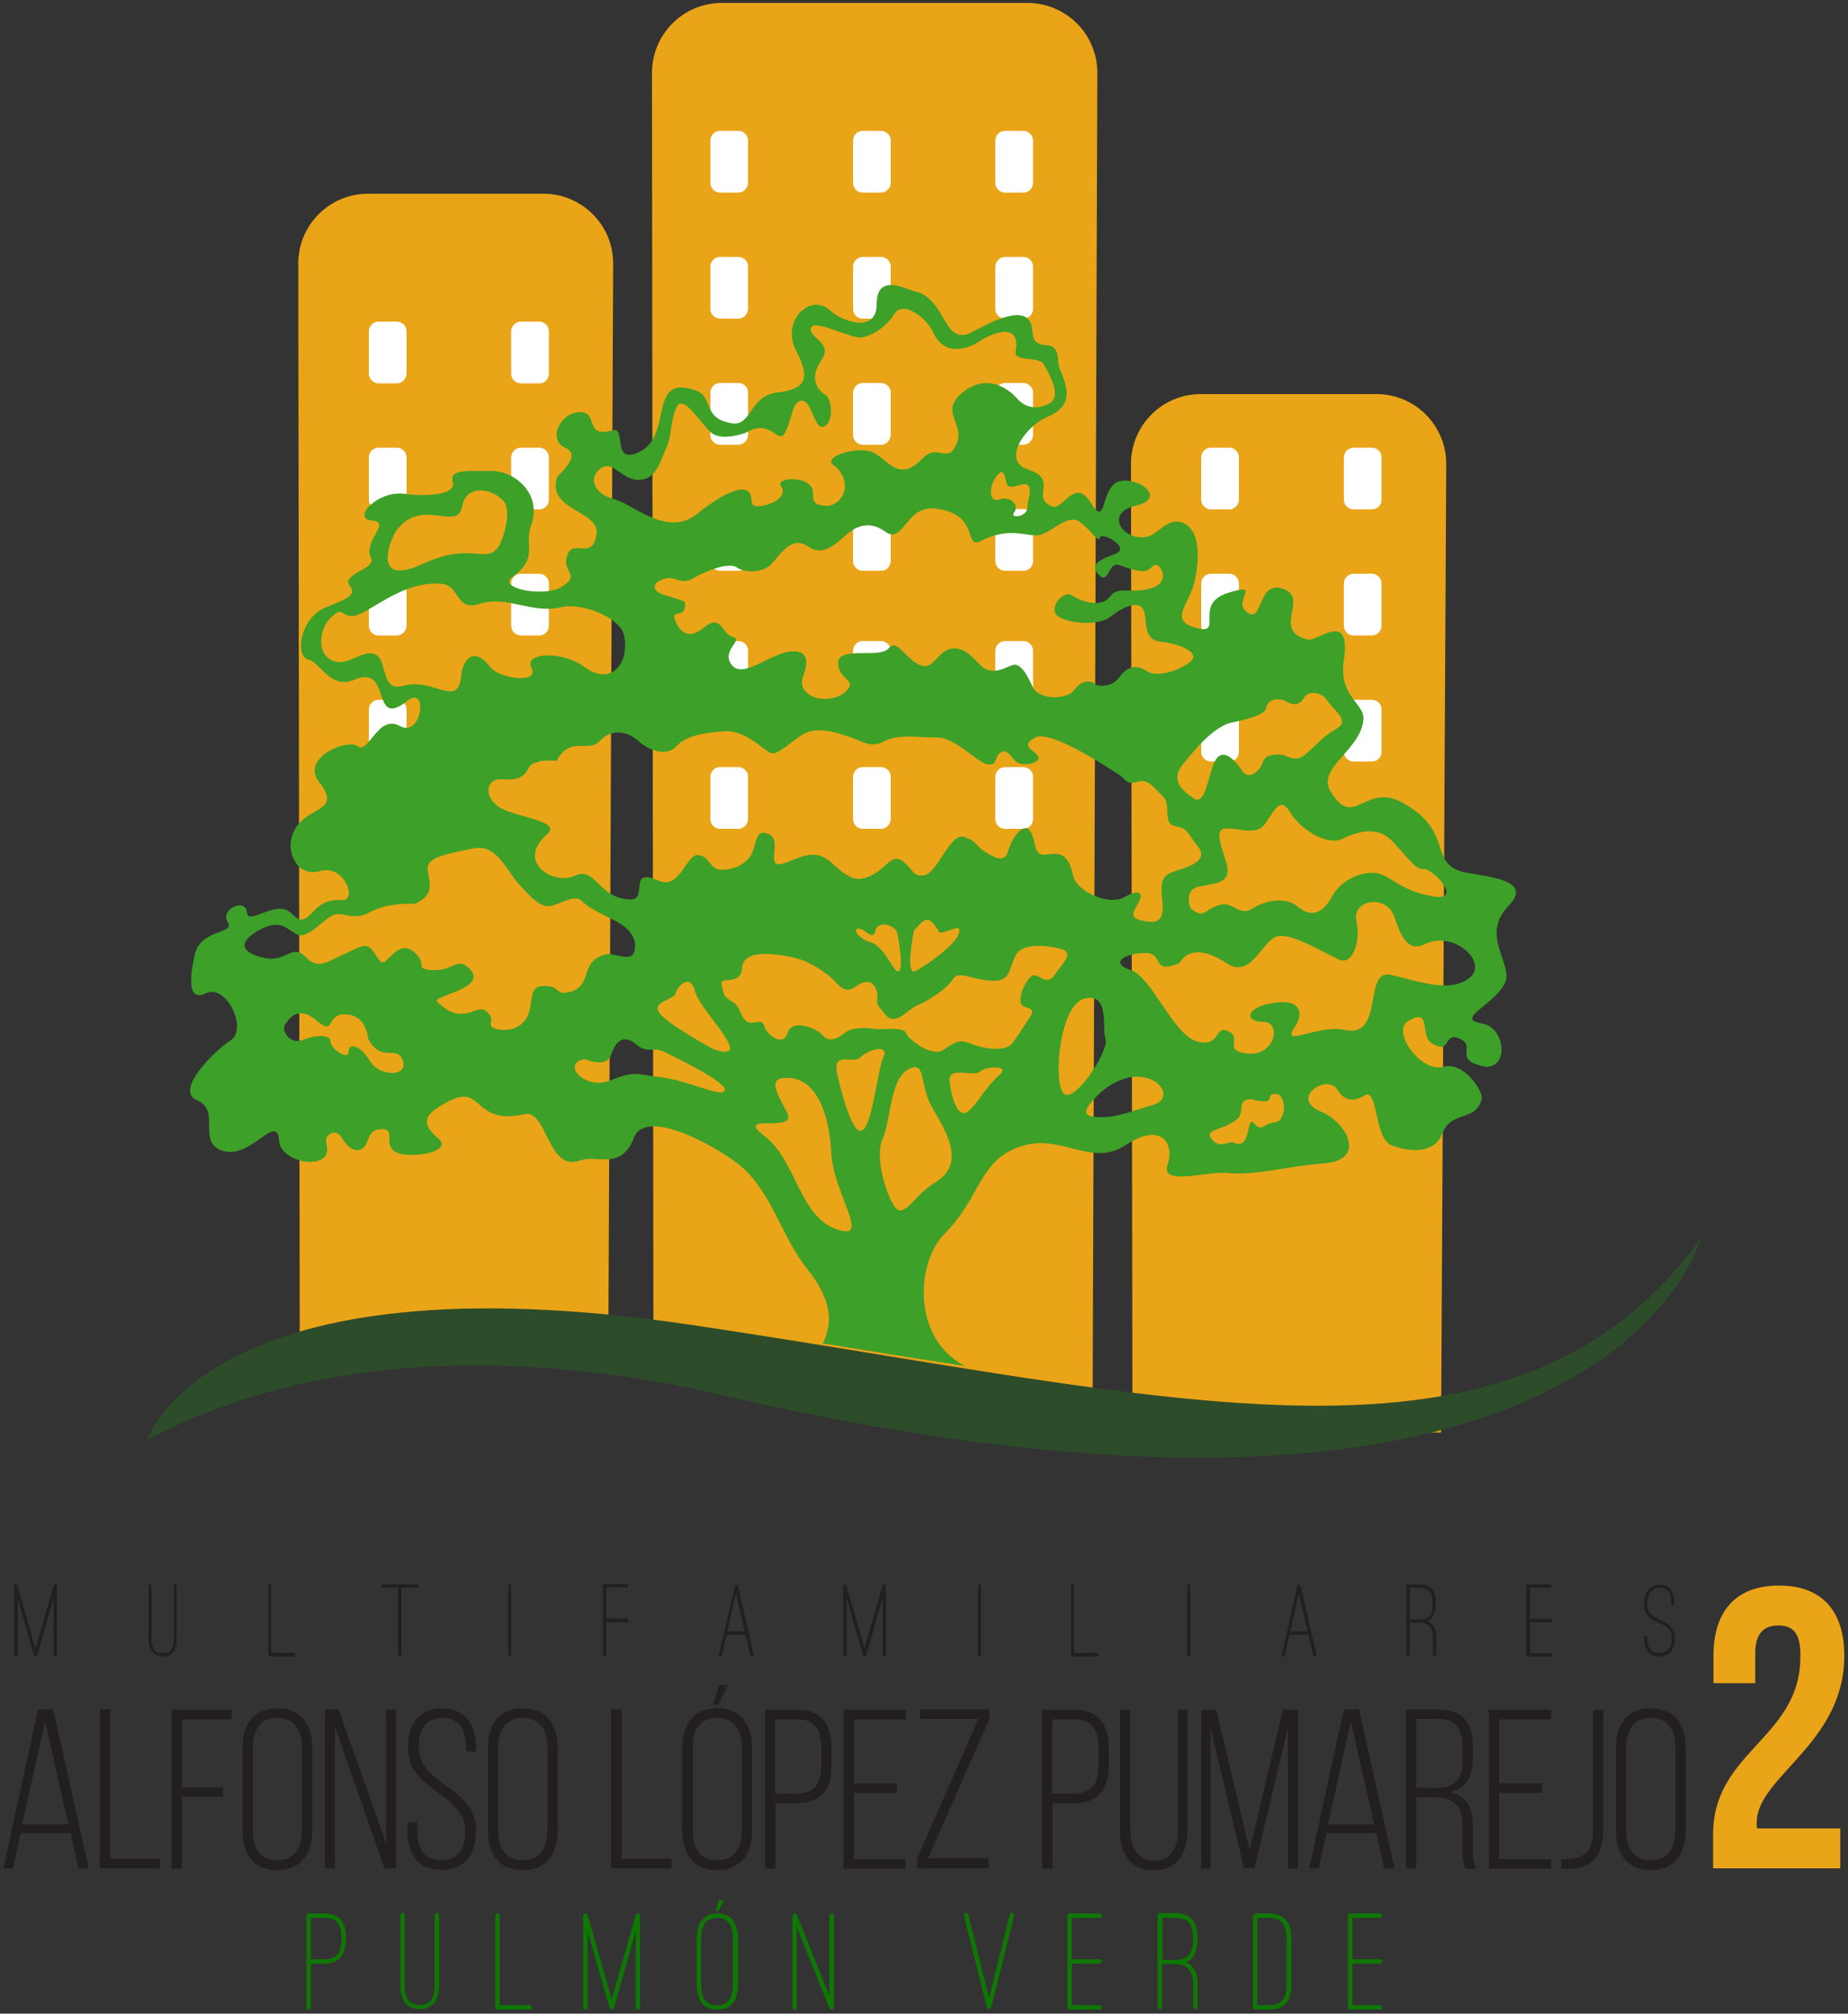 <?xml version="1.0" encoding="utf-8"?>
<!-- Generator: Adobe Illustrator 19.0.0, SVG Export Plug-In . SVG Version: 6.00 Build 0)  -->
<svg version="1.1" id="Layer_1" xmlns="http://www.w3.org/2000/svg" xmlns:xlink="http://www.w3.org/1999/xlink" x="0px" y="0px"
	 viewBox="0 0 500 544.7" style="enable-background:new 0 0 500 544.7;" xml:space="preserve">
<rect x="0" y="0" width="500" height="544.7" fill="#333333" stroke="none"/>
<style type="text/css">
	.st0{fill:#EAA418;}
	.st1{fill:#FFFFFF;}
	.st2{fill:#2D4C2A;}
	.st3{fill:#3DA028;}
	.st4{fill:#231F20;}
	.st5{fill:#0F7704;}
</style>
<g>
	<g>
		<g>
			<path id="XMLID_125_" class="st0" d="M164.6,362.7l-83.5,4L80.7,71.3c0-10.4,8.4-18.9,18.9-18.9H147c10.4,0,18.9,8.4,18.9,18.9
				L164.6,362.7z"/>
			<path id="XMLID_124_" class="st1" d="M107.4,103.7h-5c-1.4,0-2.6-1.2-2.6-2.6V89.6c0-1.4,1.2-2.6,2.6-2.6h5
				c1.4,0,2.6,1.2,2.6,2.6v11.5C109.9,102.5,108.8,103.7,107.4,103.7z"/>
			<path id="XMLID_123_" class="st1" d="M145.9,103.7h-5c-1.4,0-2.6-1.2-2.6-2.6V89.6c0-1.4,1.2-2.6,2.6-2.6h5
				c1.4,0,2.6,1.2,2.6,2.6v11.5C148.5,102.5,147.4,103.7,145.9,103.7z"/>
			<path id="XMLID_11_" class="st1" d="M107.4,137.8h-5c-1.4,0-2.6-1.2-2.6-2.6v-11.5c0-1.4,1.2-2.6,2.6-2.6h5
				c1.4,0,2.6,1.2,2.6,2.6v11.5C109.9,136.6,108.8,137.8,107.4,137.8z"/>
			<path id="XMLID_122_" class="st1" d="M145.9,137.8h-5c-1.4,0-2.6-1.2-2.6-2.6v-11.5c0-1.4,1.2-2.6,2.6-2.6h5
				c1.4,0,2.6,1.2,2.6,2.6v11.5C148.5,136.6,147.4,137.8,145.9,137.8z"/>
			<path id="XMLID_10_" class="st1" d="M107.4,171.9h-5c-1.4,0-2.6-1.2-2.6-2.6v-11.5c0-1.4,1.2-2.6,2.6-2.6h5
				c1.4,0,2.6,1.2,2.6,2.6v11.5C109.9,170.7,108.8,171.9,107.4,171.9z"/>
			<path id="XMLID_121_" class="st1" d="M145.9,171.9h-5c-1.4,0-2.6-1.2-2.6-2.6v-11.5c0-1.4,1.2-2.6,2.6-2.6h5
				c1.4,0,2.6,1.2,2.6,2.6v11.5C148.5,170.7,147.4,171.9,145.9,171.9z"/>
			<path id="XMLID_9_" class="st1" d="M107.4,206h-5c-1.4,0-2.6-1.2-2.6-2.6v-11.5c0-1.4,1.2-2.6,2.6-2.6h5c1.4,0,2.6,1.2,2.6,2.6
				v11.5C109.9,204.9,108.8,206,107.4,206z"/>
			<path id="XMLID_8_" class="st1" d="M145.9,206h-5c-1.4,0-2.6-1.2-2.6-2.6v-11.5c0-1.4,1.2-2.6,2.6-2.6h5c1.4,0,2.6,1.2,2.6,2.6
				v11.5C148.5,204.9,147.4,206,145.9,206z"/>
			<g>
				<path id="XMLID_120_" class="st0" d="M389.9,387.5h-83.5l-0.4-262c0-10.4,8.4-18.9,18.9-18.9h47.5c10.4,0,18.9,8.4,18.9,18.9
					L389.9,387.5z"/>
				<path id="XMLID_119_" class="st1" d="M332.6,137.8h-5c-1.4,0-2.6-1.2-2.6-2.6v-11.5c0-1.4,1.2-2.6,2.6-2.6h5
					c1.4,0,2.6,1.2,2.6,2.6v11.5C335.2,136.6,334,137.8,332.6,137.8z"/>
				<path id="XMLID_118_" class="st1" d="M371.2,137.8h-5c-1.4,0-2.6-1.2-2.6-2.6v-11.5c0-1.4,1.2-2.6,2.6-2.6h5
					c1.4,0,2.6,1.2,2.6,2.6v11.5C373.8,136.6,372.6,137.8,371.2,137.8z"/>
				<path id="XMLID_117_" class="st1" d="M332.6,171.9h-5c-1.4,0-2.6-1.2-2.6-2.6v-11.5c0-1.4,1.2-2.6,2.6-2.6h5
					c1.4,0,2.6,1.2,2.6,2.6v11.5C335.2,170.7,334,171.9,332.6,171.9z"/>
				<path id="XMLID_116_" class="st1" d="M371.2,171.9h-5c-1.4,0-2.6-1.2-2.6-2.6v-11.5c0-1.4,1.2-2.6,2.6-2.6h5
					c1.4,0,2.6,1.2,2.6,2.6v11.5C373.8,170.7,372.6,171.9,371.2,171.9z"/>
				<path id="XMLID_7_" class="st1" d="M332.6,206h-5c-1.4,0-2.6-1.2-2.6-2.6v-11.5c0-1.4,1.2-2.6,2.6-2.6h5c1.4,0,2.6,1.2,2.6,2.6
					v11.5C335.2,204.9,334,206,332.6,206z"/>
				<path id="XMLID_115_" class="st1" d="M371.2,206h-5c-1.4,0-2.6-1.2-2.6-2.6v-11.5c0-1.4,1.2-2.6,2.6-2.6h5
					c1.4,0,2.6,1.2,2.6,2.6v11.5C373.8,204.9,372.6,206,371.2,206z"/>
			</g>
			<path id="XMLID_114_" class="st0" d="M295.6,387.5l-118.8-15.7l-0.4-352.1c0-10.4,8.4-18.9,18.9-18.9H278
				c10.4,0,18.9,8.4,18.9,18.9L295.6,387.5z"/>
			<g>
				<path id="XMLID_113_" class="st1" d="M199.8,52.1h-5c-1.4,0-2.6-1.2-2.6-2.6V38c0-1.4,1.2-2.6,2.6-2.6h5c1.4,0,2.6,1.2,2.6,2.6
					v11.5C202.3,50.9,201.2,52.1,199.8,52.1z"/>
				<path id="XMLID_6_" class="st1" d="M238.4,52.1h-5c-1.4,0-2.6-1.2-2.6-2.6V38c0-1.4,1.2-2.6,2.6-2.6h5c1.4,0,2.6,1.2,2.6,2.6
					v11.5C240.9,50.9,239.8,52.1,238.4,52.1z"/>
				<path id="XMLID_112_" class="st1" d="M276.9,52.1h-5c-1.4,0-2.6-1.2-2.6-2.6V38c0-1.4,1.2-2.6,2.6-2.6h5c1.4,0,2.6,1.2,2.6,2.6
					v11.5C279.5,50.9,278.3,52.1,276.9,52.1z"/>
				<path id="XMLID_111_" class="st1" d="M199.8,86.2h-5c-1.4,0-2.6-1.2-2.6-2.6V72.1c0-1.4,1.2-2.6,2.6-2.6h5
					c1.4,0,2.6,1.2,2.6,2.6v11.5C202.3,85,201.2,86.2,199.8,86.2z"/>
				<path id="XMLID_5_" class="st1" d="M238.4,86.2h-5c-1.4,0-2.6-1.2-2.6-2.6V72.1c0-1.4,1.2-2.6,2.6-2.6h5c1.4,0,2.6,1.2,2.6,2.6
					v11.5C240.9,85,239.8,86.2,238.4,86.2z"/>
				<path id="XMLID_110_" class="st1" d="M276.9,86.2h-5c-1.4,0-2.6-1.2-2.6-2.6V72.1c0-1.4,1.2-2.6,2.6-2.6h5
					c1.4,0,2.6,1.2,2.6,2.6v11.5C279.5,85,278.3,86.2,276.9,86.2z"/>
				<path id="XMLID_4_" class="st1" d="M199.8,120.3h-5c-1.4,0-2.6-1.2-2.6-2.6v-11.5c0-1.4,1.2-2.6,2.6-2.6h5
					c1.4,0,2.6,1.2,2.6,2.6v11.5C202.3,119.1,201.2,120.3,199.8,120.3z"/>
				<path id="XMLID_109_" class="st1" d="M238.4,120.3h-5c-1.4,0-2.6-1.2-2.6-2.6v-11.5c0-1.4,1.2-2.6,2.6-2.6h5
					c1.4,0,2.6,1.2,2.6,2.6v11.5C240.9,119.1,239.8,120.3,238.4,120.3z"/>
				<path id="XMLID_108_" class="st1" d="M276.9,120.3h-5c-1.4,0-2.6-1.2-2.6-2.6v-11.5c0-1.4,1.2-2.6,2.6-2.6h5
					c1.4,0,2.6,1.2,2.6,2.6v11.5C279.5,119.1,278.3,120.3,276.9,120.3z"/>
				<path id="XMLID_107_" class="st1" d="M199.8,154.4h-5c-1.4,0-2.6-1.2-2.6-2.6v-11.5c0-1.4,1.2-2.6,2.6-2.6h5
					c1.4,0,2.6,1.2,2.6,2.6v11.5C202.3,153.3,201.2,154.4,199.8,154.4z"/>
				<path id="XMLID_3_" class="st1" d="M238.4,154.4h-5c-1.4,0-2.6-1.2-2.6-2.6v-11.5c0-1.4,1.2-2.6,2.6-2.6h5
					c1.4,0,2.6,1.2,2.6,2.6v11.5C240.9,153.3,239.8,154.4,238.4,154.4z"/>
				<path id="XMLID_106_" class="st1" d="M276.9,154.4h-5c-1.4,0-2.6-1.2-2.6-2.6v-11.5c0-1.4,1.2-2.6,2.6-2.6h5
					c1.4,0,2.6,1.2,2.6,2.6v11.5C279.5,153.3,278.3,154.4,276.9,154.4z"/>
			</g>
			<path id="XMLID_105_" class="st1" d="M199.8,190h-5c-1.4,0-2.6-1.2-2.6-2.6V176c0-1.4,1.2-2.6,2.6-2.6h5c1.4,0,2.6,1.2,2.6,2.6
				v11.5C202.3,188.9,201.2,190,199.8,190z"/>
			<path id="XMLID_2_" class="st1" d="M238.4,190h-5c-1.4,0-2.6-1.2-2.6-2.6V176c0-1.4,1.2-2.6,2.6-2.6h5c1.4,0,2.6,1.2,2.6,2.6
				v11.5C240.9,188.9,239.8,190,238.4,190z"/>
			<path id="XMLID_104_" class="st1" d="M276.9,190h-5c-1.4,0-2.6-1.2-2.6-2.6V176c0-1.4,1.2-2.6,2.6-2.6h5c1.4,0,2.6,1.2,2.6,2.6
				v11.5C279.5,188.9,278.3,190,276.9,190z"/>
			<path id="XMLID_103_" class="st1" d="M199.8,224.2h-5c-1.4,0-2.6-1.2-2.6-2.6v-11.5c0-1.4,1.2-2.6,2.6-2.6h5
				c1.4,0,2.6,1.2,2.6,2.6v11.5C202.3,223,201.2,224.2,199.8,224.2z"/>
			<path id="XMLID_1_" class="st1" d="M238.4,224.2h-5c-1.4,0-2.6-1.2-2.6-2.6v-11.5c0-1.4,1.2-2.6,2.6-2.6h5c1.4,0,2.6,1.2,2.6,2.6
				v11.5C240.9,223,239.8,224.2,238.4,224.2z"/>
			<path id="XMLID_102_" class="st1" d="M276.9,224.2h-5c-1.4,0-2.6-1.2-2.6-2.6v-11.5c0-1.4,1.2-2.6,2.6-2.6h5
				c1.4,0,2.6,1.2,2.6,2.6v11.5C279.5,223,278.3,224.2,276.9,224.2z"/>
			<path id="XMLID_101_" class="st2" d="M39.8,389.5c0,0,16.3-50.6,147.3-31.1c131,19.5,222.5,46.6,273.1-23.5
				c0,0-25.9,99.9-273.1,40.6C151.7,368.4,92,362,39.8,389.5z"/>
		</g>
		<path class="st3" d="M394.6,235.5c-7.7-3.1-1.7-11-15.2-18.4c-10.1-5.6-13.2,7.7-19.5-3.2c-3.6-6.3,8.5-11.1,9-19.4
			c0.2-4.4-6.8-6.1-5.3-15.9c2-13.9-7.1-4.9-9.8-5.6c-9.7-2.4,0.1-10.8-6.1-13.5c-7.6-3.3-5.8,9.3-10.2,6.2
			c-4.4-3.1,4.4-8.4-5.3-5.3c-9.8,3.1-0.4,12-9.1,9.3c-6.8-2.1-1.3-6.2,0.1-12.4c1.4-6.1,1.5-13.6-2.8-15.7c-4.2-2.1-7.1,3-10,3.6
			c-6.7,1.3-11.7-6.5-3.1-8.4c8-1.8,1.8-7.5-4-6.7c-5.8,0.9-3.6,13.3-8.1,6c-4.5-7.3-7.6,2.2-10.6,0.9c-5.8-2.4,1.8-7.3-6.2-9.9
			c-8-2.5-0.5-12.1,4.9-14.3c9.8-4,3-11.8,3-14.9c-0.1-8.2-6.5-1.1-7-8.5c-0.5-7.4-9.3-3.4-16,0.3c-8.2,4.6-7-8.9-15.8-10.9
			c-2.5-0.6-10.3-5-10.3,3.4c0,8.4-9.8,4.5-12.6,1.8c-5.1-4.9-13.6,2.6-9.1,11.1c4,7.7,2.2,10.2-5.3,11.1c-7.5,0.9-6.8,9.2-12.2,8.3
			c-8.4-1.4-4.5-7.2-10.1-9c-12.7-4.2-5.7,12.1-14.8,16.7c-7.8,3.9-3.5-6.9-7.3-5.8c-8,2.2-3.6-4.9-8.9-4.9c-5.3,0-8.9,7.5-4,9.6
			c4.8,2.1-1.8,7.1-2.2,8.1c-2.8,9,11.8,8.8,10.7,15.5c-1.2,6.8-6,1.3-7.7,5c-2.4,5,4.1,5.6-2,9.2c-4.7,2.7-17.2,0.2-13.1-2.8
			c7.3-5.3,3.1-8.5,5.1-14c3.1-8.4-4.4-15.1-11.5-14.7c-3.7,0.2-10.9-0.9-9.7,2.9c1.2,3.8-8,4-12.9,3.3c-7.5-1.1-14.6,6.8-9,7.2
			c5.6,0.4-2.6,5.6-0.2,10.3c1.4,2.8-8.4,4.2-5.7,7.5c2.7,3.3-5.2,4.6-8.1,6.5c-5.8,3.7-6.5,12.6-3.2,13.3c3.3,0.7,5.9,8.2,12.4,5.5
			c10.6-4.5,4.2,13.7,14.4,5.7c5.8-4.5,3.9,10.1-2,6.8c-5.9-3.3-8.5,7.6-11.3,5.5c-3.1-2.3-16.4,3.5-10.1,10.2
			c6.1,8.8-6.3,5.2-8.1,15.4c-0.6,3.4,1.7,9.9,8.1,8.1c6.4-1.8,10.1,8.3,5.6,7.9c-8.7-0.8-8.4,9-13.5,3.6c-4-4.2-11.9,3.7-12.1-0.4
			c-0.5-3.9-7.3-0.7-5.2,2.7c2.2,3.4-7.6,1.7-9,9.2c-0.8,3.8-2.5,12.8,3.1,10.1c5.6-2.7,11.5,9.8,6.6,12.8
			c-3.7,2.3-15.5,13.5-8.9,16.2c6.7,2.7-0.8,12.3,7.8,13.8c7.2,1.3,13.8-10.5,14.3-2.9c0.5,6.4,15.1,8.4,12.8,0.8
			c-0.8-2.7,2.7-4.1,4-1.9c1.5,2.5,3.3,4.4,5.6,3.3c2-1,1.2-4.9,4.7-5.3c6.4-0.9-2.1,7,9.1,6.9c5.5-0.1,9.8-2.1,6.9-4.4
			c-5.4-4.6-3.3-6.9,2.8-10.1c9.5-4.9,6.4,6.6,20.5,3.5c6.2-1.4,6.2,15.8,15.1,12.5c4.3-1.6,11.1,2.8,14.5-6.1
			c3.4-8.9,24.6,3.6,29.7,8.3c8,7.5,10.4,18.7,17.3,27.3c6.9,8.5,6.7,15.1,4.1,20c13.6,2.2,26.4,4.3,38.5,6.1
			c-14.2-7.1-13.5-27.8-5.5-35.8c10-10,9.2-20.5,21.6-23.9c10.2-2.8,18.4,5.9,27.3,0c9.6-6.4,13.4-0.6,11.4,5.3
			c-2,5.9,10.8,1.6,16.1,2.2c7.5,0.8,16.6-1.9,26.3-2.6c11.5-0.9,6.2-11.1-0.9-14c-8.7-3.6,1.7-10.5,4.5-5.9
			c2.1,3.6,5.1,2.9,7.1,1.6c3.9-2.8,2.7,11.5,7.5,13.4c5.8,2.2,11.8,1.9,13.7-3.1c2.5-6.6,9.2-3,10.7-9.5c0.4-1.8-4.6-10.2-10.5-8.6
			c-5.9,1.6-14.1-9.6-9.4-12.4c6.6-3.9,2.9,4,6.5,6.1c5.1,3,3.1-3,7-1.5c5.8,2.2-2.3,5.9,7.6,7.8c6.4-0.2,4.9-10.7-1-11.7
			c-7.5-1.3,2.2-4.5,5.8-10.4c3.3-5.4-6.9-13.1,1.3-21.5C415.9,237,398.6,237.1,394.6,235.5z M363.5,226.8c4.6-2.3,9.2-2.8,12.4,0
			c3.2,2.8,6.9,8.7,9.2,8.3c2.3-0.5,11,8.7,2.8,7.4c-8.3-1.4-10.6-4.6-14.2-6c-3.7-1.4-10.6,0.9-13.3,6c-2.8,5.1-6,5.5-9.2,2.8
			c-3.2-2.8-8.7-1.8-12.4,0.5c-3.7,2.3-5.1-2.3-9.2-0.9c-4.1,1.4-3.7,3.7-7.4,0.9c0,0-2.3-5.1,2.3-6c4.6-0.9,8.7-0.9,7.4-6
			c-1.4-5.1-3.7-9.7,0-9.7c3.7,0,7.8,1.8,10.1-0.9c2.3-2.8,4.1-8.3,6.9-3.7C351.6,224.1,358.9,229.1,363.5,226.8z M314.5,244
			c0.7,6.3-2.7,5.6-5.6,5c-3-0.7-2.7-1.7-1-4.6c1.7-3,0.3-4-3.7-1.7c-4,2.3-12.9-1.3-13.9-6c-1-4.6-2.7-6.3-6.6-5.6
			c-4,0.7-3-1.7-4.6-5.6c-1.7-4-5.3,1-6.3,4.6c-1,3.7-4,1.7-6.3,0.3c-2.3-1.3-2-2.7-5.6-4c-3.7-1.3-7.3,9.6-10.6,10.3
			c-3.3,0.7-3-1.3-6-3.7c-3-2.3-4.3,1.7-8.3,3.7c-4,2-6,1.3-11-3.3c-5-4.6-9.3-0.7-13.6,0.3c-4.3,1,0.3-6.3-3.3-8
			c-3.7-1.7-3.3,2-4.6,5c-1.3,3-5,4.6-8.3,4.6c-3.3,0-3-3.7-6.3-4c-3.3-0.3-4.9,9.6-10.8,6.9c-8.3-3.7-2.7,5.1-7.4,5.1
			c-8.7,0-9.5-9.1-15.2-6.4c-5.6,2.7-16.1-3.7-7.5-11.2c4.4-3.8-9.3-4.6-13.3-7.6c-4-3-3-7.6,1-7.3c4,0.3,6-0.3,7.3-3
			c1.3-2.7,7.6-2,7.6-2c3.7-7,8.6-2,11.6-5.3c3-3.3,7.3-3,10.6,0c3.3,3,8,4,10.3,1.3c2.3-2.7,7.6-3.7,13.3-4c5.6-0.3,11,6,12.6,6
			c1.7,0,4-2.3,8-5c4-2.7,10.3-0.3,13.3,0.7c3,1,5.3,3,9,1c3.7-2,9.3-1,14.3-1c5,0,11.3,7.3,13.9,7.3c2.7,0,1.3-2,3.3-3.3
			c2-1.3,3,2.3,5,3c2,0.7,6-0.3,5-2c-1-1.7-5-2.7-0.7-5c4.3-2.3,20.9,9,22.6,10c1.7,1,2,3,5,2c3-1,4.6,1.7,7,4
			c2.3,2.3-0.3,7.3,3.3,8c3.7,0.7,3,1.7,6,5.3c3,3.7-1.3,5.3-5.3,6.6C314.5,236.7,313.8,237.7,314.5,244z M259.3,252.8
			c-0.9,2.8-8.9,8.6-11.7,9.9c-2.8,1.2-0.3-11.1-0.3-11.1c1.8-1.5,3.1-4.3,5.2-1.8c2.2,2.5,0.9,2.8,3.4,2.2
			C258.4,251.2,260.3,250,259.3,252.8z M243.3,262.6c-1.2,1.5-3.7-6.5-7.7-7.7c-4-1.2-4.9-4-3.1-3.7c1.9,0.3,3.7,3.4,4.3,0.6
			c0.6-2.8,4.9-1.8,5.9,0.3C242.7,252.1,244.6,261.1,243.3,262.6z M333.1,195.5c6-1.3,9.3-2.3,9.6-4.3c0.3-2,3.3-2.7,5.6-1.3
			c2.3,1.3,3.7,0.3,4.6-1.3c1-1.7,4.6-1.7,6.3,1c1.7,2.7,6.3,5.3,2.3,7.6c-4,2.3-4.6,3.7-8,6.6c-3.3,3-5,0.3-7.3,0.3
			c-2.3,0-4,0.3-4.6,2.3c-0.7,2-3.7,5-5.6,2c-2-3-5-6-7-3c-2,3-2.7,12.9-6,10.6c-3.3-2.3-6.6-5-2.7-9.6
			C320.5,206.5,327.1,196.9,333.1,195.5z M281.7,144.6c3.4-1.1,7.4-5.7,10.5-3.4c3.1,2.3,5.1,5.9,5.4,4.2c0.3-1.7,8.8,2.8,4,4.5
			s-6.8,3.1-4.2,5.7c2.5,2.5,2.5-3.4,5.1-2.8c2.5,0.6,7.1,3.1,9.1,0.6c2-2.5,5.7,4,0,5.7c-5.7,1.7-9.1-0.8-11.3,2.3
			c-2.3,3.1-7.6,1.4-10.2-0.3c-2.5-1.7-6.8,3.7-3.7,5.7c3.1,2,11,2.5,14.1,0c3.1-2.5,7.4-4.5,8.8-2c1.4,2.5-0.6,8.2,4.8,8.8
			c5.4,0.6,9.9,2.8,8.5,4.8c-1.4,2-9.1,5.4-12.4,3.1c-3.4-2.3-5.7-0.6-7.6,2c-2,2.5-5.7,2.3-6.5,1.4c-0.9-0.8-3.4-1.1-5.4,1.7
			c-2,2.8-9.6,2.8-11.3-0.8c-1.7-3.7-3.4-6.5-5.4-5.9c-2,0.6-3.7,2-6.5,1.4c-2.8-0.6-4.8-5.9-9.3-5.9c-4.5,0-5.4,6.2-9.3,4.5
			c-4-1.7-6.2-7.4-8.5-4.5c-2.3,2.8-13.3-0.6-13.6,3.7c-0.3,4.2,4.5,4.8,2.8,7.1c-1.7,2.3-4.8,3.1-7.6,2.8c-2.8-0.3-5.9-2.5-4.8-5.7
			c1.1-3.1,2.3-7.4-3.1-7.1c-5.4,0.3-13,7.6-16.1,3.7c-3.1-4,3.4-6.8,0.3-7.6c-3.1-0.8-3.1-6.5-7.9-2.5c-4.8,4-7.1,0-7.9-2.5
			c-0.8-2.5,3.4,0.3,2.8-4.5c0,0-1.1-0.6-5.1-1.7c-4-1.1-4-3.4-0.6-4.5c3.4-1.1,4.2,2,8.2-0.3c4-2.3,9.6-4.2,11.6-2.8
			c2,1.4,5.7,1.4,8.2,0c2.5-1.4,5.9-9.3,11-5.7c5.1,3.7,9.3-3.1,12.7-4.8c3.4-1.7,6.1-0.7,8.2,0.8c5.1,3.7,5.4-7.4,13.9-6.2
			c11.9,1.6,7.2,10.9,11.9,8.8C273.8,142,278.3,145.7,281.7,144.6z M275.1,131.4c5.6-1.9,2.9,3.1,2.9,5.8c0,2.7-5,3.2-3.6,1.4
			c1.4-1.8-0.9-4.6-4-3.5c-2.7,0.9-2.8-2.8-1.5-5.1c0.8-1.4,1.9-3.1,2.7-1.8C272.5,129.7,271.6,132.6,275.1,131.4z M162.4,126.8
			c3.4-2.7,5.7,3.2,10.6,3c5-0.2,5.9-6,7.3-8.7c1.4-2.7,1.1-8,2.9-11.2c1.8-3.2,6.3,4.6,9.2,7.1c2.8,2.5,9.3,0.1,9.3,0.1
			c7.1-4.3,8.8,3.7,10.8-0.2c1.9-3.9,1.9-8.7,4.6-8.5c2.7,0.2,3.2,8,5.8,7c2.7-1.1,2.3-7.4,0.4-8.6c-2-1.2-4.5-4.4-1.1-9.3
			c3.4-5-3.3-5.8-2.8-8.7c0.5-2.8,10.7,2.8,13.6,2.5c2.8-0.4,6.7-2.7,9-6.4c2.3-3.7,8.7,0.9,10.6,5.2c2.6,5.7,8.2,4.9,12.3,2.3
			c4.1-2.7,11.3-5.2,9.9,2.6c-0.6,3,6.3,1.4,7.5,3.4c2.3,3.9,4.7,8.8,1.8,10.6c-2.7,1.7-6.4,1.8-9.1-1.4c-1.4-1.6-7.3-7-14.2-1.7
			c-6.9,5.3,0,8.3-1.8,13.6c-2.3,6.7-5.2,0-9.5,4.6c-6.9,7.3-9.9-1.3-14.5-2.1c-4.6-0.9-12.3,1.7-9.5,3.8c5.8,4.4,2.6,11.6-2.6,11
			c-5.1-0.6-1.2-3.9-4.3-6c-3-2.1-8.7-1.1-7.3,0.7c1.4,1.8-0.2,4.4-5,5.3c-4.8,0.9-1.6-2.7-4.3-4.1c-2.7-1.4-9,2.8-13.5,6.4
			c-4.4,3.5-9.2,2.3-13.7,0.2c-4.4-2.1-5.5-3.4-9.6-4.6C161.1,133.5,159,129.4,162.4,126.8z M107.2,143.6c6.9-9.4,16.5,0.4,17.8-6.5
			c1.3-6.9,9-4.4,11.3-1.5c2.3,2.9-0.3,10.6-1.3,12.1c-3.4,5.2-7.3-1.3-20.3,4.7C100.1,159.3,105.7,145.7,107.2,143.6z M109.2,185.5
			c-6.1,1.8-4.4-6.2-7.2-8.2c-2.8-2-6.6,1.8-10,1.8s-5.2-2.9-5.1-5.4c0.1-4.6,2.2-6.4,4-7.8c2-1.6,2.2,2.4,7.1-0.1
			c4.9-2.5,12.4-8.6,21.3-7.9c5.4,0.4,3.7,7.7,10.7,5.4c7-2.3,14,2.8,21.6,1c6.2-1.5,16.2,3,17.2,7.4c1.7,7.4-3.3,14.2-10.7,8.7
			c-5.9-4.4-16.5-4-14.3,0.3c2.3,4.3-8.6,3-11.2-0.3c-5.4-6.8-7.7,0-7.8,2.2C124.1,191.9,117.2,183.2,109.2,185.5z M100.1,287
			c-2.6-4.2-5.7-5.1-5.8-2.5c-0.1,2.5-5-0.9-4.9-2.8c0.1-1.9-4-1.8-7.5-0.4c-3.5,1.4-5.8-2.5-4.8-4.1c1-1.5,3.5-5.5,8.6-1.1
			c5.1,4.4,2.3-2.1,8-1.7c5.6,0.3,5.9,6.6,5.9,6.6c3.7,6.8,7.8,1.4,9.4,5.9C110.5,291.4,102.6,291.3,100.1,287z M153.4,268.5
			c-3.1,0.5-1.8-1.8-6.2-1.8c-4.4,0-2.7,4-4.4,8c-1.8,4-6.2,4.4-8.9,3.5c-2.7-0.9,0.9-2.4-2.7-4.9c-2.3-1.6-6.1,4.4-12.9-2.3
			c-1.7-1.7,14.5-3.6,8.5-9.2c-3.4-3.1-4.4,1.5-11.1,0.5c-3.2-0.5-0.1-1.7-3.7-4.8c-3.5-3.1-6.5,1.7-7.8,2.6
			c-1.3,0.9-1.8-0.9-3.5-3.1c-1.8-2.2-3.1-0.9-8,1.3c-4.9,2.2-6.6,4-10.2,0.4c-3.5-3.5-5.3,1.8-11.1,0.4c-5.8-1.3-7.5-4-1.3-7.5
			c6.2-3.5,8,0.4,10.6,1.3c2.7,0.9,6.6-4,9.3-5.3c2.7-1.3,5.3,1.8,10.2-0.9c4.9-2.7,12-2.2,12-2.2c6.2-2.7,3.5-6.6,3.5-9.7
			c0-3.1,6.2-4,12.4-5.3c6.2-1.3,8.9,5.8,12,9.3c3.1,3.5,6.2,7.1,9.3,6.2c3.1-0.9,6.2-3.1,8-1.3c1.8,1.8,4.4,3.1,8.9,5.3
			c4.4,2.2,6.2,5.3,5.3,8.4c-0.9,3.1-5.6,0.1-7.9,0.8C156.3,260.3,160.9,267.1,153.4,268.5z M178.8,291.4c-7.5-0.9-6.7-1.8-13.8,0.9
			c-7.1,2.7-13.3-4.9-6.7-5.8c0,0,5.8,2.7,7.1-1.3c1.3-4,3.6-5.3,6.7-2.7c3.1,2.7,4.4,0.4,8,2.2c3.6,1.8,16.4,8,16,10.2
			C195.7,297.2,186.4,292.3,178.8,291.4z M193,283.8c0,0-12.4-6.7-14.6-9.8c-2.2-3.1,4-3.5,4.4-5.3c0.4-1.8,4-5.8,5.3-0.4
			C189.5,273.6,205,287.8,193,283.8z M226,332.4c-9.8-3.7-10.6-18.6-19.2-25.1c-8.5-6.5,9-0.6,6.2-6.2c-2.8-5.6-5.9-10,0.8-9.5
			c6.8,0.6,10.5,8.9,11.1,20.1C225.4,323.1,236.3,336.3,226,332.4z M232.8,305.9c-3.1-0.2-6.4-15.9-6.4-15.9c-0.9-5.8,4.6-2,6.4-4
			c1.8-2,8-3.8,6.2,0C237.3,289.7,235.9,306.1,232.8,305.9z M253.1,319.8c-5.7,3.4-8.3,9.8-10.8,6.9c-2.4-2.9-5.8-13.7-3.5-18.6
			c2.2-4.9,2-16.2,6.9-18.8c4.9-2.7,3.1,4,6.2,9.7C255,304.7,262.1,314.4,253.1,319.8z M270,291.2c-4,3.3-7.5,11.3-10,9.7
			c-2.4-1.5-3.1-8.6-3.1-8.6c-0.2-4,6.6-0.9,8.2-2.4C266.7,288.4,274,287.9,270,291.2z M279.2,264c-1.8,1.1-4.9,7.7-1.8,8.4
			c3.2,0.7,1.4,2.5,0.7,3.5c-0.7,1.1-2.1,3.5-4.2,6.3c-2.1,2.8-9.1,1.1-11.6,0c-2.5-1.1-3.9-0.4-7,1.8c-3.2,2.1-9.5-2.8-10.2-4.6
			c-0.7-1.8-6.7-0.7-8.8-1.1c-2.1-0.4-6-0.4-7.7,1.1c-1.8,1.4-4.2,2.8-6,0.7c-1.8-2.1-8.4-4.6-9.5-0.7c-1.1,3.9-5.6,0.7-6.3-1.8
			c-0.7-2.5-3.2,0-4.9-1.4c-1.8-1.4-1.4-3.9-3.9-5.3c-2.5-1.4-2.1-2.1-2.8-4.6c-0.7-2.5,5.3,0.7,5.6-4.6c0.4-5.3,9.8-3.5,13.4-2.8
			c3.5,0.7,6,2.1,9.5,4.6c3.5,2.5,4.2,6,8.1,3.2c3.9-2.8,5.6,0.4,5.6,2.8c0,2.5-0.7,1.4,2.1,4.9c2.8,3.5,6-1.4,8.8-2.5
			c2.8-1.1,8.1-4.6,9.5-7c1.4-2.5,4.9,0,10.2,0.4c5.3,0.4,4.9-2.8,6.7-6.7c1.8-3.9,9.5-2.8,12.7-1.8c3.2,1.1,0,3.9-2.1,7
			C283,267.1,280.9,262.9,279.2,264z M287.6,295.6c-2.7-3.7-0.8-24,5.9-25.5c6.8-1.6,4.6,7.9,5.6,10.9
			C300.3,284,290.4,299.3,287.6,295.6z M311.9,298.9c-4.9,1.3-9.3,3.5-14.7,3.3c-5.4-0.2-3.5-2.7,0.6-6.7c0,0,5.6-5.2,11.5-4.1
			C315.1,292.4,316.8,297.6,311.9,298.9z M344.9,303.6c-3.3,0.3-3.2,2.8-5.6,0.3c-2.2-2.4-0.6,7.1-5.2,5.3c-2.1-0.9-4,2.1-6.5-1.4
			c-1.5-2.1,3-2.4,5-3.7c2-1.3,3.1-1.3,3.3-4.6c0.3-3.3,4.1-1.8,4.1-1.8c5.6,1,2-1.8,5.1-1.8C348.2,295.9,348.2,303.3,344.9,303.6z
			 M397.5,264.6c-5.3,4-13.1,1-21.2-0.9c-7.6-1.7-1.6,17.3-12.5,14.9c-7.2-1.6-17.6,5.1-13.4-0.9c2.1-3,2.1-7.7-5.9-6.4
			c-8,1.3-7.5,5.2-2.8,5.1c5.2-0.1,3.3,9.3-4,8.6c-7.3-0.7-1.3-4-5.3-6c-4-2-2,4.6-8.6,2.7c-6.6-2-12-17.3-17.9-19.3
			c-6-2-1.3-4.6,4-4.6s1.3,6,9.3,2.7c0,0,2.7-6.5,12.6,0c6.5,4.3,9.2-5,13.2-7c4-2,15.4,5.7,18,6.3c2.7,0.7,5.3-4.6,4-10.6
			c-1.3-6,8.2-7.3,10.2-1.3c2,6,4,9.6,8.3,7.5C393.6,251.5,402.9,260.6,397.5,264.6z"/>
	</g>
	<g>
		<g>
			<path class="st4" d="M15,448.1c-0.3,0-0.5-0.2-0.5-0.5v-15.3l-4.4,15.5c-0.1,0.2-0.2,0.3-0.5,0.3c-0.2,0-0.4-0.1-0.4-0.3
				l-4.4-15.5v15.3c0,0.3-0.2,0.5-0.5,0.5c-0.3,0-0.5-0.2-0.5-0.5v-18.6c0-0.3,0.1-0.4,0.4-0.4c0.2,0,0.4,0.1,0.5,0.3l4.9,17l4.9-17
				c0.1-0.3,0.2-0.4,0.5-0.3c0.3,0,0.4,0.2,0.4,0.4v18.6c0,0.1,0,0.2-0.1,0.3C15.2,448.1,15.1,448.1,15,448.1z"/>
			<path class="st4" d="M44,448.1c-0.4,0-0.9-0.1-1.3-0.2c-0.5-0.1-0.9-0.4-1.2-0.7c-0.4-0.4-0.7-0.8-0.9-1.5
				c-0.2-0.6-0.4-1.4-0.4-2.4V429c0-0.1,0-0.2,0.1-0.3c0.1-0.1,0.2-0.1,0.3-0.1c0.1,0,0.2,0,0.3,0.1c0.1,0.1,0.1,0.2,0.1,0.3v14.3
				c0,0.9,0.1,1.6,0.3,2.1c0.2,0.5,0.4,0.9,0.7,1.2c0.3,0.3,0.6,0.4,1,0.5c0.3,0.1,0.7,0.1,1,0.1c0.3,0,0.6,0,1-0.1
				c0.3-0.1,0.7-0.3,1-0.5c0.3-0.3,0.5-0.7,0.7-1.2c0.2-0.5,0.3-1.2,0.3-2.1V429c0-0.1,0-0.2,0.1-0.3c0.1-0.1,0.2-0.1,0.3-0.1
				c0.1,0,0.2,0,0.3,0.1c0.1,0.1,0.1,0.2,0.1,0.3v14.3c0,1-0.1,1.8-0.3,2.4c-0.2,0.6-0.5,1.1-0.9,1.5c-0.4,0.4-0.8,0.6-1.2,0.7
				C44.9,448,44.5,448.1,44,448.1z"/>
			<path class="st4" d="M79.6,448.1h-6.5c-0.3,0-0.5-0.2-0.5-0.5v-18.6c0-0.1,0-0.2,0.1-0.3c0.1-0.1,0.2-0.1,0.3-0.1
				c0.1,0,0.2,0,0.3,0.1c0.1,0.1,0.1,0.2,0.1,0.3v18.1h6.1c0.1,0,0.2,0,0.3,0.1c0.1,0.1,0.1,0.2,0.1,0.3
				C80.1,448,79.9,448.1,79.6,448.1z"/>
			<path class="st4" d="M113.2,428.7c0.1,0.1,0.1,0.2,0.1,0.3c0,0.3-0.2,0.5-0.5,0.5h-4.2v18.1c0,0.1,0,0.2-0.1,0.3
				c-0.1,0.1-0.2,0.1-0.3,0.1c-0.3,0-0.5-0.2-0.5-0.5v-18.1h-4.2c-0.1,0-0.2,0-0.3-0.1c-0.1-0.1-0.1-0.2-0.1-0.3
				c0-0.1,0-0.2,0.1-0.3c0.1-0.1,0.2-0.1,0.3-0.1h9.3C113,428.6,113.1,428.7,113.2,428.7z"/>
			<path class="st4" d="M138,448.1c-0.3,0-0.5-0.2-0.5-0.5v-18.6c0-0.1,0-0.2,0.1-0.3c0.1-0.1,0.2-0.1,0.3-0.1c0.1,0,0.2,0,0.3,0.1
				c0.1,0.1,0.1,0.2,0.1,0.3v18.6C138.5,448,138.3,448.1,138,448.1z"/>
			<path class="st4" d="M170.1,438.4c0,0.1,0,0.2-0.1,0.3c-0.1,0.1-0.2,0.1-0.3,0.1H164v8.8c0,0.1,0,0.2-0.1,0.3
				c-0.1,0.1-0.2,0.1-0.3,0.1c-0.3,0-0.5-0.2-0.5-0.5v-18.6c0-0.1,0-0.2,0.1-0.3c0.1-0.1,0.2-0.1,0.3-0.1h6.1c0.1,0,0.2,0,0.3,0.1
				c0.1,0.1,0.1,0.2,0.1,0.3c0,0.3-0.2,0.5-0.5,0.5H164v8.4h5.6C169.9,437.9,170.1,438.1,170.1,438.4z"/>
			<path class="st4" d="M203.9,447.6c0,0.1,0,0.2-0.1,0.3c-0.1,0.1-0.2,0.2-0.3,0.2h-0.1c-0.2,0-0.4-0.1-0.4-0.3l-1.3-5.6h-5.1
				l-1.3,5.6c0,0.1-0.1,0.2-0.2,0.3c-0.1,0.1-0.2,0.1-0.3,0.1c-0.1,0-0.2-0.1-0.3-0.2s-0.1-0.2,0-0.3l4.3-18.6
				c0.1-0.2,0.2-0.3,0.4-0.3c0.3,0,0.4,0.1,0.5,0.3L203.9,447.6z M201.5,441.3l-2.4-10.2l-2.3,10.2H201.5z"/>
			<path class="st4" d="M239.3,448.1c-0.3,0-0.5-0.2-0.5-0.5v-15.3l-4.4,15.5c-0.1,0.2-0.2,0.3-0.5,0.3c-0.2,0-0.4-0.1-0.4-0.3
				l-4.4-15.5v15.3c0,0.3-0.2,0.5-0.5,0.5c-0.3,0-0.5-0.2-0.5-0.5v-18.6c0-0.3,0.1-0.4,0.4-0.4c0.2,0,0.4,0.1,0.5,0.3l4.9,17l4.9-17
				c0.1-0.3,0.2-0.4,0.5-0.3c0.3,0,0.4,0.2,0.4,0.4v18.6c0,0.1,0,0.2-0.1,0.3C239.5,448.1,239.4,448.1,239.3,448.1z"/>
			<path class="st4" d="M265.1,448.1c-0.3,0-0.5-0.2-0.5-0.5v-18.6c0-0.1,0-0.2,0.1-0.3s0.2-0.1,0.3-0.1c0.1,0,0.2,0,0.3,0.1
				c0.1,0.1,0.1,0.2,0.1,0.3v18.6C265.6,448,265.4,448.1,265.1,448.1z"/>
			<path class="st4" d="M296.8,448.1h-6.5c-0.3,0-0.5-0.2-0.5-0.5v-18.6c0-0.1,0-0.2,0.1-0.3c0.1-0.1,0.2-0.1,0.3-0.1
				c0.1,0,0.2,0,0.3,0.1c0.1,0.1,0.1,0.2,0.1,0.3v18.1h6.1c0.1,0,0.2,0,0.3,0.1c0.1,0.1,0.1,0.2,0.1,0.3
				C297.3,448,297.1,448.1,296.8,448.1z"/>
			<path class="st4" d="M321.7,448.1c-0.3,0-0.5-0.2-0.5-0.5v-18.6c0-0.1,0-0.2,0.1-0.3c0.1-0.1,0.2-0.1,0.3-0.1
				c0.1,0,0.2,0,0.3,0.1c0.1,0.1,0.1,0.2,0.1,0.3v18.6C322.2,448,322.1,448.1,321.7,448.1z"/>
			<path class="st4" d="M356.2,447.6c0,0.1,0,0.2-0.1,0.3c-0.1,0.1-0.2,0.2-0.3,0.2h-0.1c-0.2,0-0.4-0.1-0.4-0.3l-1.3-5.6h-5.1
				l-1.3,5.6c0,0.1-0.1,0.2-0.2,0.3c-0.1,0.1-0.2,0.1-0.3,0.1c-0.1,0-0.2-0.1-0.3-0.2c-0.1-0.1-0.1-0.2,0-0.3L351,429
				c0.1-0.2,0.2-0.3,0.4-0.3c0.3,0,0.4,0.1,0.5,0.3L356.2,447.6z M353.8,441.3l-2.4-10.2l-2.3,10.2H353.8z"/>
			<path class="st4" d="M387.3,439.2c0.8,0.8,1.3,2,1.3,3.4v4.9c0,0.3-0.2,0.5-0.5,0.5c-0.1,0-0.2,0-0.3-0.1
				c-0.1-0.1-0.1-0.2-0.1-0.3v-4.9c0-1.2-0.3-2.1-1-2.8c-0.6-0.6-1.5-1-2.7-1h-2.6v8.7c0,0.3-0.2,0.5-0.5,0.5c-0.1,0-0.2,0-0.3-0.1
				c-0.1-0.1-0.1-0.2-0.1-0.3V429c0-0.1,0-0.2,0.1-0.3c0.1-0.1,0.2-0.1,0.3-0.1h3.1c1.5,0,2.7,0.4,3.4,1.2c0.7,0.8,1.1,2.1,1.1,3.9
				c0,1.8-0.4,3.1-1.1,3.9c-0.3,0.4-0.7,0.7-1.2,0.9c0.2,0.1,0.4,0.2,0.5,0.3C387,439,387.2,439.1,387.3,439.2z M381.5,438.1h2.6
				c1.3,0,2.2-0.3,2.7-1c0.6-0.6,0.8-1.7,0.8-3.3c0-1.5-0.3-2.6-0.8-3.3c-0.6-0.7-1.5-1-2.7-1h-2.6V438.1z"/>
			<path class="st4" d="M414,438.8v8.4h5.6c0.1,0,0.2,0,0.3,0.1c0.1,0.1,0.1,0.2,0.1,0.3c0,0.3-0.2,0.5-0.5,0.5h-6.1
				c-0.3,0-0.5-0.2-0.5-0.5v-18.6c0-0.1,0-0.2,0.1-0.3c0.1-0.1,0.2-0.1,0.3-0.1h6.1c0.1,0,0.2,0,0.3,0.1c0.1,0.1,0.1,0.2,0.1,0.3
				c0,0.3-0.2,0.5-0.5,0.5H414v8.4h5.6c0.3,0,0.5,0.2,0.5,0.5c0,0.1,0,0.2-0.1,0.3c-0.1,0.1-0.2,0.1-0.3,0.1H414z"/>
			<path class="st4" d="M448.9,448.1c-1.4,0-2.4-0.4-3.1-1.3c-0.7-0.9-1-2.1-1-3.8c0-0.3,0.2-0.5,0.5-0.5c0.1,0,0.2,0,0.3,0.1
				c0.1,0.1,0.1,0.2,0.1,0.3c0,0.9,0.1,1.7,0.3,2.3c0.2,0.6,0.5,1,0.8,1.3c0.3,0.3,0.7,0.5,1.1,0.6c0.4,0.1,0.8,0.1,1.1,0.1
				c1,0,1.8-0.4,2.4-1.1c0.6-0.7,0.9-1.7,0.9-3c0-0.7-0.1-1.3-0.4-1.7c-0.2-0.5-0.5-0.9-0.9-1.2c-0.3-0.3-0.7-0.5-1.1-0.7
				c-0.4-0.2-0.7-0.3-0.9-0.4l-0.5-0.2c-0.3-0.1-0.6-0.3-1.1-0.5c-0.4-0.2-0.8-0.5-1.2-0.9c-0.4-0.4-0.7-0.9-1-1.5
				c-0.3-0.6-0.4-1.3-0.4-2.1c0-1.5,0.3-2.7,1-3.6c0.8-1,1.8-1.6,3.1-1.6c1.4,0,2.4,0.4,3.1,1.3c0.7,0.9,1,2.1,1,3.8
				c0,0.1,0,0.2-0.1,0.3c-0.1,0.1-0.2,0.1-0.3,0.1s-0.2,0-0.3-0.1c-0.1-0.1-0.1-0.2-0.1-0.3c0-1.5-0.3-2.6-0.8-3.3
				c-0.5-0.7-1.3-1-2.4-1c-1,0-1.8,0.4-2.4,1.2c-0.6,0.8-0.9,1.8-0.9,3.1c0,0.7,0.1,1.3,0.3,1.8c0.2,0.5,0.5,0.9,0.9,1.2
				c0.3,0.3,0.7,0.6,1.1,0.8c0.4,0.2,0.7,0.3,1,0.5l0.5,0.2c0.3,0.1,0.6,0.3,1,0.5c0.4,0.2,0.8,0.5,1.2,0.9c0.4,0.4,0.8,0.8,1.1,1.4
				c0.3,0.6,0.4,1.3,0.4,2.1c0,0.7-0.1,1.4-0.3,2c-0.2,0.6-0.4,1.1-0.8,1.6C451.3,447.6,450.3,448.1,448.9,448.1z"/>
		</g>
		<g>
			<path class="st0" d="M481.1,439.7c-3.8,0-6.2,2.1-6.2,7.5v8.1h-11.3v-7.4c0-12.1,6.1-19,17.7-19c11.7,0,17.7,6.9,17.7,19
				c0,23.8-23.7,32.7-23.7,45.1c0,0.5,0,1.1,0.1,1.6h22.5v10.8h-34.4v-9.3c0-22.3,23.6-26,23.6-47.8
				C487.3,441.5,484.9,439.7,481.1,439.7z"/>
		</g>
		<g>
			<path class="st5" d="M83.5,543.6c-0.4,0-0.6-0.2-0.6-0.6v-24.8c0-0.2,0.1-0.3,0.2-0.4c0.1-0.1,0.3-0.2,0.4-0.2h4.1
				c2.1,0,3.6,0.6,4.6,1.7c1,1.1,1.4,2.8,1.4,5.1c0,2.3-0.5,4-1.4,5.1c-1,1.1-2.5,1.7-4.6,1.7h-3.5V543
				C84.1,543.4,83.9,543.6,83.5,543.6z M84.1,530h3.5c1.7,0,2.9-0.4,3.7-1.3c0.7-0.8,1.1-2.3,1.1-4.3s-0.4-3.4-1.1-4.3
				c-0.7-0.9-2-1.3-3.7-1.3h-3.5V530z"/>
			<path class="st5" d="M113.5,543.5c-0.6,0-1.2-0.1-1.8-0.3c-0.6-0.2-1.2-0.5-1.7-1c-0.5-0.5-0.9-1.1-1.2-1.9
				c-0.3-0.8-0.5-1.9-0.5-3.2v-19.1c0-0.2,0.1-0.3,0.2-0.4c0.1-0.1,0.3-0.2,0.4-0.2c0.2,0,0.3,0.1,0.4,0.2c0.1,0.1,0.2,0.3,0.2,0.4
				v19.1c0,1.2,0.1,2.1,0.4,2.8c0.3,0.7,0.6,1.2,1,1.6c0.4,0.4,0.8,0.6,1.3,0.7c0.5,0.1,0.9,0.2,1.4,0.2c0.4,0,0.8-0.1,1.3-0.2
				c0.5-0.1,0.9-0.3,1.3-0.7c0.4-0.4,0.7-0.9,1-1.6c0.3-0.7,0.4-1.6,0.4-2.8v-19.1c0-0.2,0.1-0.3,0.2-0.4c0.1-0.1,0.3-0.2,0.4-0.2
				c0.2,0,0.3,0.1,0.4,0.2c0.1,0.1,0.2,0.3,0.2,0.4v19.1c0,1.3-0.2,2.4-0.5,3.2c-0.3,0.8-0.7,1.5-1.2,1.9c-0.5,0.5-1.1,0.8-1.7,1
				C114.7,543.5,114.1,543.5,113.5,543.5z"/>
			<path class="st5" d="M143.3,543.6h-8.7c-0.4,0-0.6-0.2-0.6-0.6v-24.8c0-0.2,0.1-0.3,0.2-0.4c0.1-0.1,0.3-0.2,0.4-0.2
				c0.2,0,0.3,0.1,0.4,0.2c0.1,0.1,0.2,0.3,0.2,0.4v24.2h8.1c0.2,0,0.3,0.1,0.4,0.2c0.1,0.1,0.2,0.3,0.2,0.4
				C143.9,543.4,143.7,543.6,143.3,543.6z"/>
			<path class="st5" d="M172.6,543.6c-0.4,0-0.6-0.2-0.6-0.6v-20.5l-5.9,20.6c-0.1,0.3-0.3,0.4-0.6,0.4c-0.3,0-0.5-0.1-0.6-0.4
				l-5.9-20.6V543c0,0.4-0.2,0.6-0.6,0.6c-0.4,0-0.6-0.2-0.6-0.6v-24.8c0-0.3,0.2-0.5,0.5-0.6c0.3-0.1,0.6,0.1,0.7,0.4l6.5,22.8
				L172,518c0.1-0.3,0.3-0.5,0.7-0.4c0.4,0.1,0.5,0.2,0.5,0.6V543c0,0.2-0.1,0.3-0.2,0.4C172.9,543.5,172.8,543.6,172.6,543.6z"/>
			<path class="st5" d="M224.9,543.6c-0.3,0-0.5-0.1-0.5-0.4l-8.8-21.9V543c0,0.4-0.2,0.6-0.6,0.6c-0.4,0-0.6-0.2-0.6-0.6v-24.8
				c0-0.3,0.2-0.5,0.5-0.6c0.3-0.1,0.6,0.1,0.7,0.4l8.8,21.9v-21.7c0-0.2,0.1-0.3,0.2-0.4c0.1-0.1,0.3-0.2,0.4-0.2
				c0.2,0,0.3,0.1,0.4,0.2c0.1,0.1,0.2,0.3,0.2,0.4V543c0,0.3-0.2,0.5-0.5,0.6H224.9z"/>
			<path class="st5" d="M267.6,543.5c-0.3,0-0.5-0.2-0.6-0.5l-6.2-24.8c-0.1-0.2,0-0.3,0.1-0.4c0.1-0.1,0.2-0.2,0.4-0.3
				c0.2-0.1,0.3,0,0.4,0.1c0.1,0.1,0.2,0.2,0.3,0.4l5.6,22.4l5.6-22.4c0.1-0.2,0.1-0.3,0.3-0.4c0.1-0.1,0.3-0.1,0.4-0.1
				c0.2,0.1,0.3,0.1,0.4,0.3c0.1,0.1,0.1,0.3,0.1,0.4l-6.2,24.8C268.1,543.4,267.9,543.5,267.6,543.5z"/>
			<path class="st5" d="M290,531.2v11.2h7.5c0.2,0,0.3,0.1,0.4,0.2c0.1,0.1,0.2,0.3,0.2,0.4c0,0.4-0.2,0.6-0.6,0.6h-8.1
				c-0.4,0-0.6-0.2-0.6-0.6v-24.8c0-0.2,0.1-0.3,0.2-0.4c0.1-0.1,0.3-0.2,0.4-0.2h8.1c0.2,0,0.3,0.1,0.4,0.2
				c0.1,0.1,0.2,0.3,0.2,0.4c0,0.4-0.2,0.6-0.6,0.6H290V530h7.5c0.4,0,0.6,0.2,0.6,0.6c0,0.2-0.1,0.3-0.2,0.4
				c-0.1,0.1-0.3,0.2-0.4,0.2H290z"/>
			<path class="st5" d="M322.3,531.7c1.1,1.1,1.7,2.6,1.7,4.6v6.6c0,0.4-0.2,0.6-0.6,0.6c-0.2,0-0.3-0.1-0.4-0.2
				c-0.1-0.1-0.2-0.3-0.2-0.4v-6.6c0-1.6-0.4-2.8-1.3-3.7c-0.8-0.9-2-1.3-3.6-1.3h-3.5v11.6c0,0.4-0.2,0.6-0.6,0.6
				c-0.2,0-0.3-0.1-0.4-0.2c-0.1-0.1-0.2-0.3-0.2-0.4v-24.8c0-0.2,0.1-0.3,0.2-0.4c0.1-0.1,0.3-0.2,0.4-0.2h4.1
				c2.1,0,3.6,0.6,4.6,1.7c1,1.1,1.5,2.8,1.5,5.2c0,2.3-0.5,4.1-1.4,5.2c-0.4,0.5-0.9,0.9-1.6,1.2c0.3,0.1,0.5,0.3,0.7,0.4
				C321.9,531.3,322.1,531.5,322.3,531.7z M314.5,530.2h3.5c1.7,0,2.9-0.5,3.7-1.4c0.7-0.8,1.1-2.3,1.1-4.4c0-2-0.4-3.5-1.1-4.3
				c-0.7-0.9-2-1.3-3.7-1.3h-3.5V530.2z"/>
			<path class="st5" d="M343.4,543.6h-3.8c-0.4,0-0.6-0.2-0.6-0.6v-24.8c0-0.2,0.1-0.3,0.2-0.4c0.1-0.1,0.3-0.2,0.4-0.2h3.8
				c2.1,0,3.6,0.6,4.6,1.9c1,1.1,1.4,2.9,1.4,5.2v12c0,2.3-0.5,4-1.4,5.2C347,543,345.5,543.6,343.4,543.6z M340.2,542.4h3.2
				c1.7,0,2.9-0.5,3.6-1.4c0.8-0.9,1.1-2.4,1.1-4.4v-12c0-2-0.4-3.5-1.1-4.4c-0.8-0.9-2-1.4-3.6-1.4h-3.2V542.4z"/>
			<path class="st5" d="M365.9,531.2v11.2h7.5c0.2,0,0.3,0.1,0.4,0.2c0.1,0.1,0.2,0.3,0.2,0.4c0,0.4-0.2,0.6-0.6,0.6h-8.1
				c-0.4,0-0.6-0.2-0.6-0.6v-24.8c0-0.2,0.1-0.3,0.2-0.4c0.1-0.1,0.3-0.2,0.4-0.2h8.1c0.2,0,0.3,0.1,0.4,0.2
				c0.1,0.1,0.2,0.3,0.2,0.4c0,0.4-0.2,0.6-0.6,0.6h-7.5V530h7.5c0.4,0,0.6,0.2,0.6,0.6c0,0.2-0.1,0.3-0.2,0.4
				c-0.1,0.1-0.3,0.2-0.4,0.2H365.9z"/>
			<g>
				<path class="st5" d="M194,543.6c-0.6,0-1.3-0.1-1.9-0.3c-0.7-0.2-1.3-0.5-1.8-1c-0.5-0.5-1-1.2-1.3-2.1
					c-0.3-0.9-0.5-2.1-0.5-3.5v-12.2c0-2.2,0.4-3.9,1.4-5.1c1-1.2,2.3-1.8,4.2-1.8c1.9,0,3.2,0.6,4.2,1.8c0.9,1.2,1.4,2.9,1.4,5.1
					v12.2c0,1.4-0.2,2.6-0.5,3.5c-0.3,0.9-0.8,1.6-1.3,2.1c-0.5,0.5-1.1,0.9-1.8,1C195.3,543.5,194.6,543.6,194,543.6z M194,518.8
					c-1.5,0-2.5,0.5-3.2,1.4c-0.7,1-1.1,2.4-1.1,4.3v12.2c0,2,0.4,3.4,1.1,4.4c0.7,0.9,1.8,1.4,3.2,1.4c1.4,0,2.5-0.5,3.2-1.4
					c0.7-0.9,1.1-2.4,1.1-4.4v-12.2c0-2-0.4-3.4-1.1-4.3C196.5,519.2,195.4,518.8,194,518.8z"/>
				<polygon id="XMLID_42_" class="st5" points="194.5,514 195.9,514 194.4,516.9 193.6,516.9 				"/>
			</g>
		</g>
		<g>
			<g>
				<path class="st4" d="M5.6,495.9l-2.1,9.5H0.9l9.4-43h4.1l9.6,43h-2.8l-2.1-9.5H5.6z M6,493.5h12.5l-6.3-27.8L6,493.5z"/>
				<path class="st4" d="M27,505.4v-43h2.8v40.4h13.5v2.6H27z"/>
				<path class="st4" d="M60.3,483.4v2.6H49.2v19.5h-2.8v-43h16.3v2.6H49.2v18.4H60.3z"/>
				<path class="st4" d="M65.6,473c0-6.3,2.9-10.9,9.4-10.9c6.6,0,9.5,4.6,9.5,10.9v22c0,6.3-2.9,10.9-9.5,10.9
					c-6.5,0-9.4-4.6-9.4-10.9V473z M68.4,495.1c0,4.7,1.8,8.1,6.6,8.1c4.8,0,6.7-3.4,6.7-8.1v-22.3c0-4.7-1.9-8.1-6.7-8.1
					c-4.7,0-6.6,3.4-6.6,8.1V495.1z"/>
				<path class="st4" d="M90.5,505.4h-2.6v-43h3.7l12.9,36.3v-36.3h2.6v43h-3.1l-13.4-38.3V505.4z"/>
				<path class="st4" d="M128.8,472.9v0.9h-2.7v-1.1c0-4.5-1.7-8-6.4-8c-4.7,0-6.4,3.4-6.4,7.9c0,10.4,15.5,10.6,15.5,22.5
					c0,6.2-2.7,10.7-9.3,10.7c-6.6,0-9.3-4.5-9.3-10.7v-2.2h2.7v2.4c0,4.6,1.8,7.9,6.5,7.9c4.7,0,6.5-3.3,6.5-7.9
					c0-10.3-15.5-10.5-15.5-22.5c0-6.4,2.8-10.6,9.1-10.7C126.1,462.1,128.8,466.7,128.8,472.9z"/>
				<path class="st4" d="M132,473c0-6.3,2.9-10.9,9.4-10.9c6.6,0,9.5,4.6,9.5,10.9v22c0,6.3-2.9,10.9-9.5,10.9
					c-6.5,0-9.4-4.6-9.4-10.9V473z M134.8,495.1c0,4.7,1.8,8.1,6.6,8.1c4.8,0,6.7-3.4,6.7-8.1v-22.3c0-4.7-1.9-8.1-6.7-8.1
					c-4.7,0-6.6,3.4-6.6,8.1V495.1z"/>
			</g>
			<g>
				<path class="st4" d="M290.8,462.5c6.6,0,9.2,4.2,9.2,10.4v4.7c0,6.8-3.1,10.2-9.9,10.2h-5.3v17.7h-2.8v-43H290.8z M290.1,485.2
					c5,0,7.1-2.2,7.1-7.4v-5c0-4.7-1.6-7.7-6.4-7.7h-6.1v20.1H290.1z"/>
				<path class="st4" d="M305.9,495.1c0,4.6,1.7,8.2,6.4,8.2c4.7,0,6.4-3.6,6.4-8.2v-32.6h2.6v32.5c0,6.1-2.6,10.9-9.1,10.9
					c-6.6,0-9.2-4.7-9.2-10.9v-32.5h2.8V495.1z"/>
				<path class="st4" d="M339.4,505.4h-2.8l-9.1-38v38.1H325v-43h4.1l9,38l9-38h4.1v43h-2.7v-38.2L339.4,505.4z"/>
				<path class="st4" d="M358.9,495.9l-2.1,9.5h-2.6l9.4-43h4.1l9.6,43h-2.8l-2.1-9.5H358.9z M359.3,493.5h12.5l-6.3-27.8
					L359.3,493.5z"/>
				<path class="st4" d="M389.3,462.5c6.6,0,9.2,3.6,9.2,9.7v3.7c0,5-2,7.9-6.2,8.9c4.4,1,6.2,4.1,6.2,8.8v6.7c0,1.8,0.1,3.7,1,5.2
					h-2.9c-0.7-1.3-0.9-2.8-0.9-5.2v-6.8c0-5.7-3.1-7.3-8-7.3h-4.5v19.2h-2.8v-43H389.3z M387.7,483.7c5,0,8-1.4,8-7.2v-4.1
					c0-4.6-1.8-7.4-6.4-7.4h-6.1v18.6H387.7z"/>
				<path class="st4" d="M417.3,482.4v2.6h-11.7v17.9h14.1v2.6h-16.9v-43h16.9v2.6h-14.1v17.3H417.3z"/>
				<path class="st4" d="M422.4,502.9c0.9,0.1,1.7,0,2.5-0.1c4.1-0.3,6.1-2.5,6.1-7.7v-32.6h2.8v32.4c0,7.5-3.4,10.3-8.6,10.6
					c-0.9,0.1-1.8,0.1-2.8,0V502.9z"/>
				<path class="st4" d="M437.2,473c0-6.3,2.9-10.9,9.4-10.9c6.6,0,9.5,4.6,9.5,10.9v22c0,6.3-2.9,10.9-9.5,10.9
					c-6.5,0-9.4-4.6-9.4-10.9V473z M440,495.1c0,4.7,1.8,8.1,6.6,8.1c4.8,0,6.7-3.4,6.7-8.1v-22.3c0-4.7-1.9-8.1-6.7-8.1
					c-4.7,0-6.6,3.4-6.6,8.1V495.1z"/>
			</g>
			<g>
				<path class="st4" d="M165.4,505.4v-43h2.8v40.4h13.5v2.6H165.4z"/>
				<path class="st4" d="M184.6,473c0-6.3,2.9-10.9,9.4-10.9c6.6,0,9.5,4.6,9.5,10.9v22c0,6.3-2.9,10.9-9.5,10.9
					c-6.5,0-9.4-4.6-9.4-10.9V473z M187.4,495.1c0,4.7,1.8,8.1,6.6,8.1c4.8,0,6.7-3.4,6.7-8.1v-22.3c0-4.7-1.9-8.1-6.7-8.1
					c-4.7,0-6.6,3.4-6.6,8.1V495.1z"/>
				<path class="st4" d="M215.8,462.5c6.6,0,9.2,4.2,9.2,10.4v4.7c0,6.8-3.1,10.2-9.9,10.2h-5.3v17.7h-2.8v-43H215.8z M215.1,485.2
					c5,0,7.1-2.2,7.1-7.4v-5c0-4.7-1.6-7.7-6.4-7.7h-6.1v20.1H215.1z"/>
				<path class="st4" d="M242.7,482.4v2.6H231v17.9h14.1v2.6h-16.9v-43h16.9v2.6H231v17.3H242.7z"/>
				<path class="st4" d="M267.4,505.4h-19.3v-2.6l16.6-37.8h-15.8v-2.6h18.8v2.6l-16.6,37.7h16.4V505.4z"/>
				<polygon id="XMLID_12_" class="st4" points="194.5,455.8 197,455.8 194.3,461.1 193,461.1 				"/>
			</g>
		</g>
	</g>
</g>
</svg>
